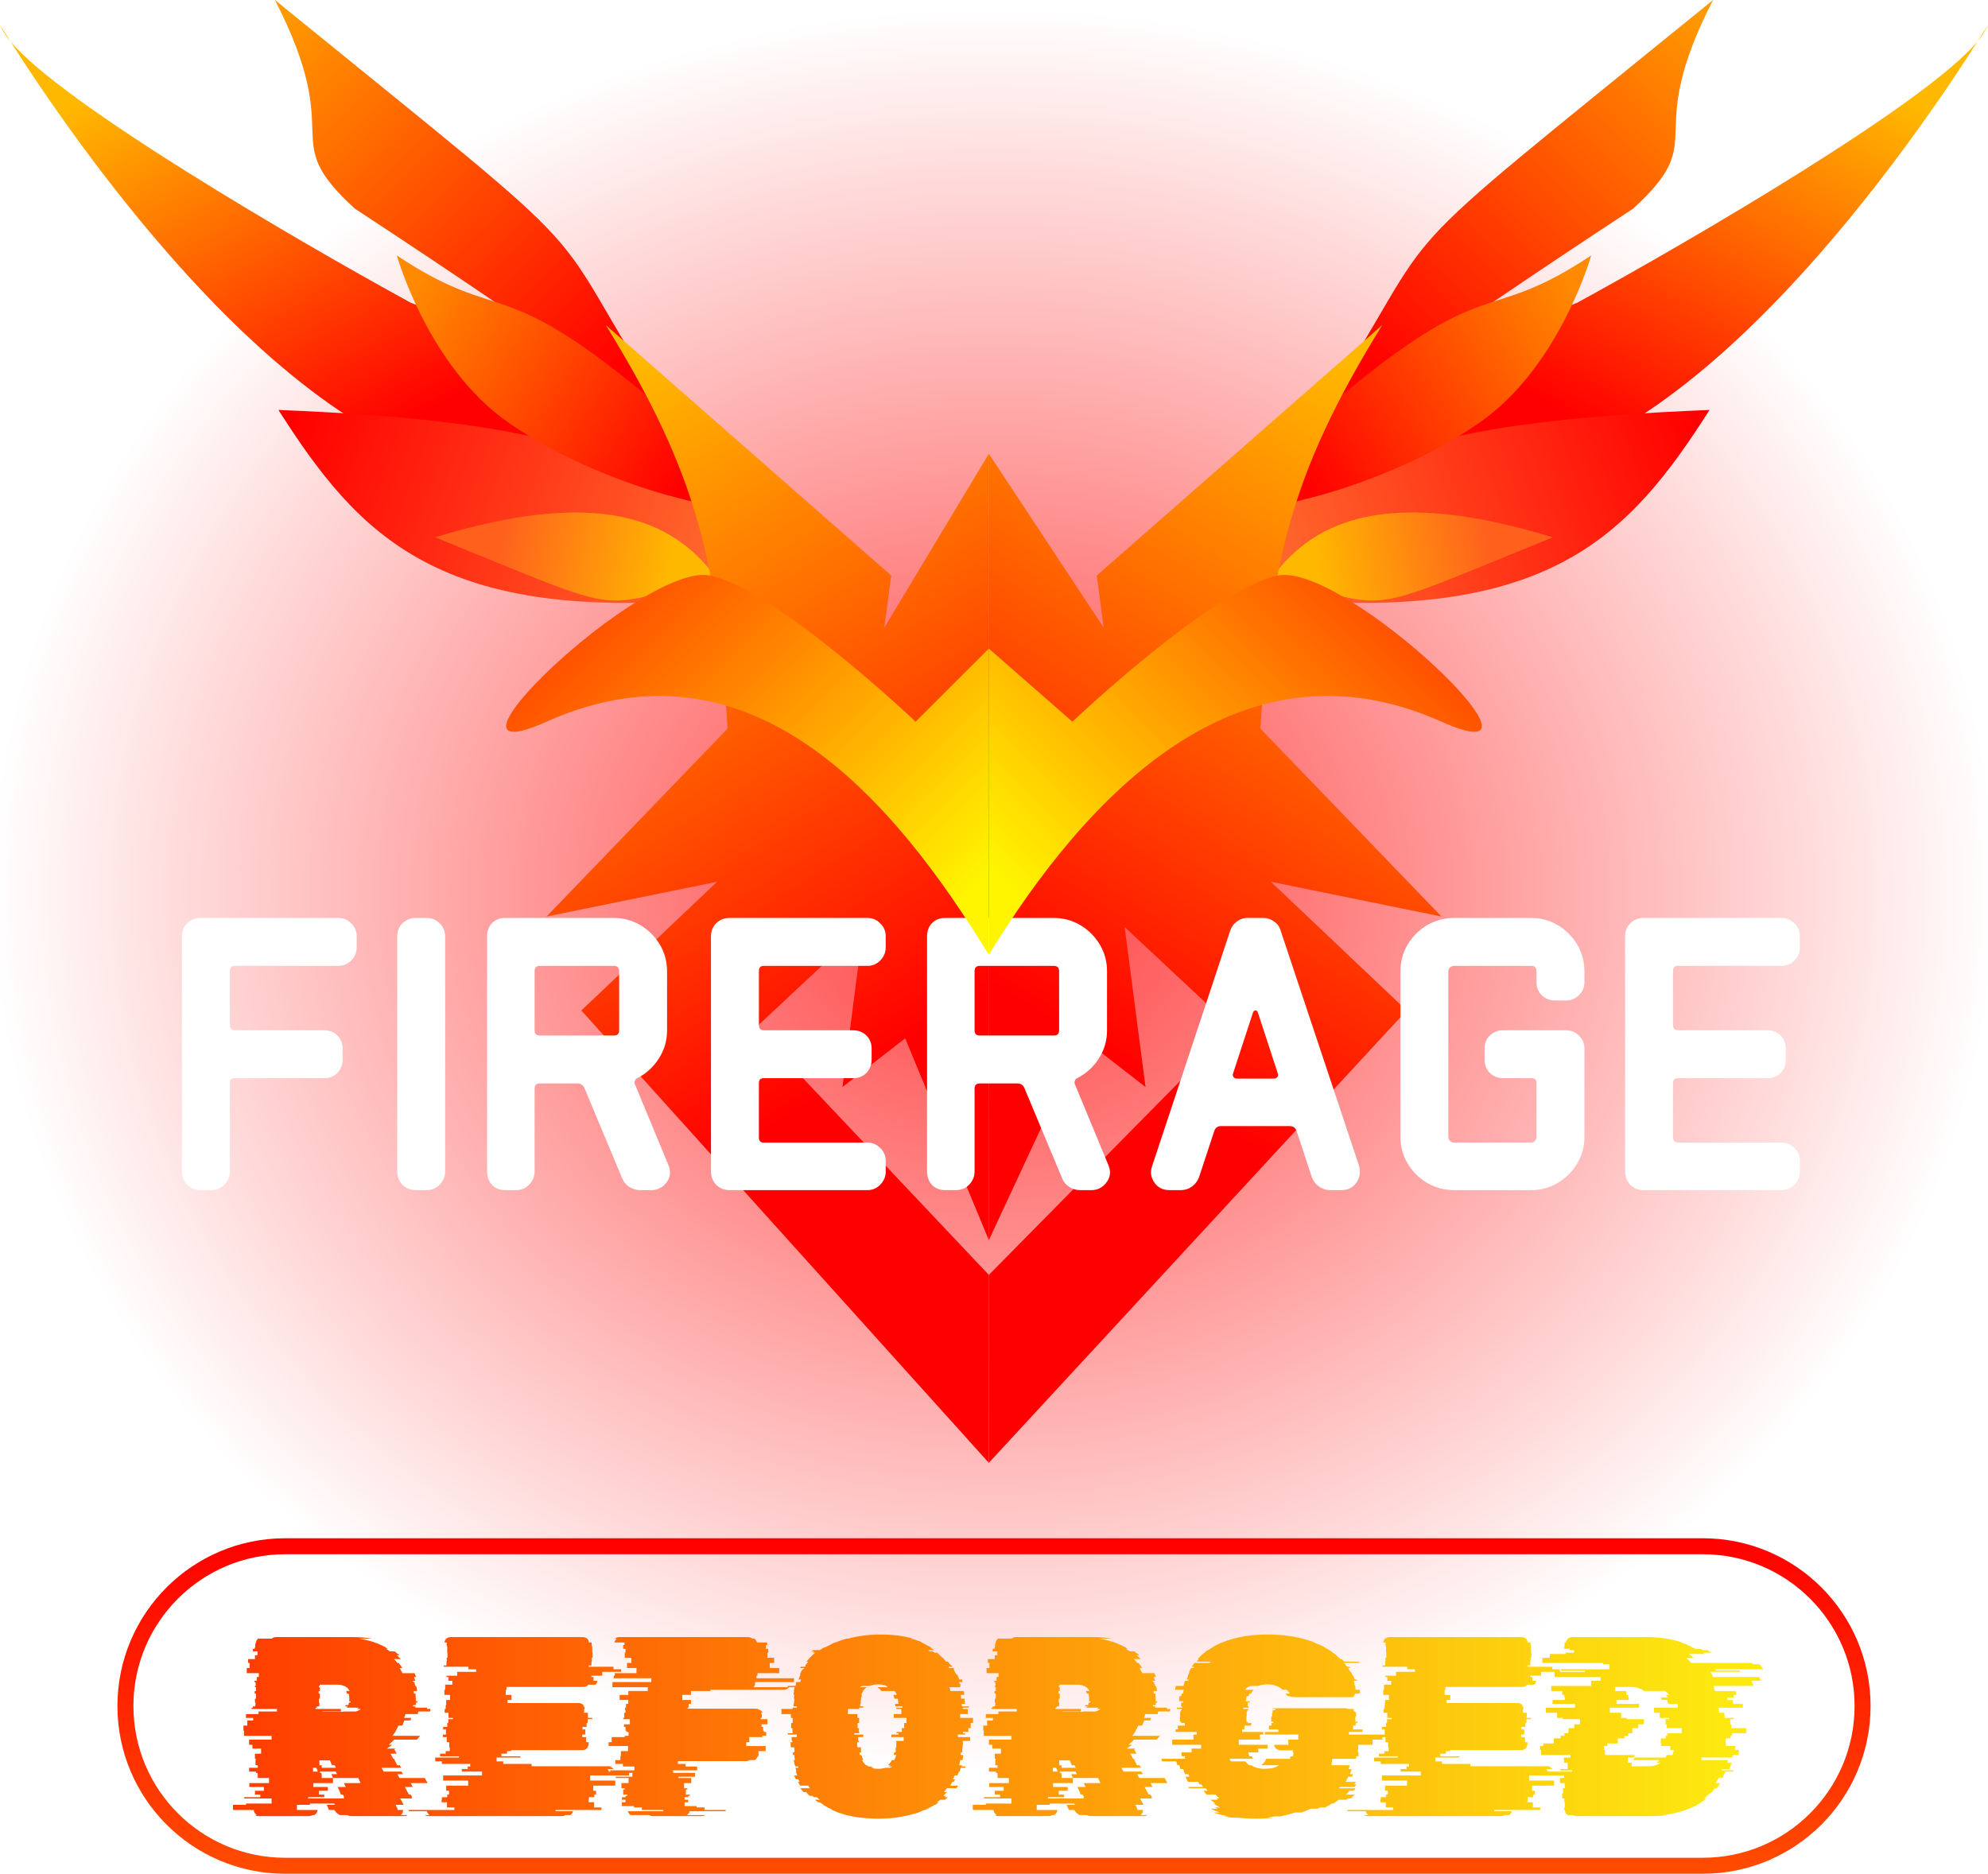 <svg width="314" height="296" viewBox="0 0 314 296" fill="none" xmlns="http://www.w3.org/2000/svg">
<rect width="314" height="281.405" fill="url(#paint0_radial_64_44)" fill-opacity="0.75"/>
<path d="M249.125 47.821C267.491 37.776 304.296 16.275 312.364 6.521C314.019 3.922 314.476 3.117 313.469 4.947C313.203 5.429 312.832 5.955 312.364 6.521C304.075 19.534 265.723 77.503 230.427 74.754C196.55 72.116 228.777 55.699 249.125 47.821Z" fill="url(#paint1_linear_64_44)"/>
<g filter="url(#filter0_d_64_44)">
<path d="M270.023 62.111C228.777 63.76 220.344 68.707 203.479 75.303L200.18 91.793C244.725 96.19 257.374 81.899 270.023 62.111Z" fill="url(#paint2_linear_64_44)"/>
</g>
<g filter="url(#filter1_d_64_44)">
<path d="M200.73 90.145C207.88 80.251 219.979 75.853 245.276 83.549C212.829 96.741 221.078 94.543 200.73 90.145Z" fill="url(#paint3_linear_64_44)"/>
</g>
<path d="M208.429 65.41C229.877 31.697 214.479 45.622 270.573 0C259.024 22.536 270.573 21.437 257.924 32.98C224.378 54.966 216.814 61.523 208.429 65.41Z" fill="url(#paint4_linear_64_44)"/>
<g filter="url(#filter2_d_64_44)">
<path d="M251.325 39.026C234.364 50.313 235.376 41.225 210.079 62.662C184.781 84.099 206.229 77.503 206.229 77.503C206.229 77.503 221.078 74.205 233.726 65.41C246.375 56.616 251.325 39.026 251.325 39.026Z" fill="url(#paint5_linear_64_44)"/>
</g>
<path d="M64.875 47.821C46.509 37.776 9.703 16.275 1.636 6.521C-0.02 3.922 -0.476 3.117 0.531 4.947C0.796 5.429 1.168 5.955 1.636 6.521C9.925 19.534 48.277 77.503 83.573 74.754C117.449 72.116 85.222 55.699 64.875 47.821Z" fill="url(#paint6_linear_64_44)"/>
<g filter="url(#filter3_d_64_44)">
<path d="M43.977 62.111C85.223 63.76 93.655 68.707 110.52 75.303L113.82 91.793C69.274 96.19 56.626 81.899 43.977 62.111Z" fill="url(#paint7_linear_64_44)"/>
</g>
<g filter="url(#filter4_d_64_44)">
<path d="M113.271 90.145C106.121 80.251 94.022 75.853 68.725 83.549C101.172 96.741 92.922 94.543 113.271 90.145Z" fill="url(#paint8_linear_64_44)"/>
</g>
<path d="M105.571 65.41C84.123 31.697 99.521 45.622 43.427 0C54.976 22.536 43.427 21.437 56.076 32.98C89.622 54.966 97.186 61.523 105.571 65.41Z" fill="url(#paint9_linear_64_44)"/>
<g filter="url(#filter5_d_64_44)">
<path d="M62.675 39.026C79.636 50.313 78.624 41.225 103.921 62.662C129.219 84.099 107.771 77.503 107.771 77.503C107.771 77.503 92.922 74.205 80.273 65.41C67.625 56.616 62.675 39.026 62.675 39.026Z" fill="url(#paint10_linear_64_44)"/>
</g>
<g filter="url(#filter6_d_64_44)">
<path d="M174.333 97.84L156.185 70.357V194.581L171.033 162.7L180.932 170.396L177.632 145.111L194.681 161.051L156.185 200.077V229.759L222.178 158.303L200.73 137.966L227.677 143.462L199.08 113.78C200.697 88.009 203.582 73.852 218.328 50.02L173.233 89.595L174.333 97.84Z" fill="url(#paint11_linear_64_44)"/>
<path d="M139.667 97.84L156.185 70.357V194.581L142.967 162.7L133.068 170.396L136.368 145.111L119.319 161.051L156.185 200.077V229.759L91.822 158.303L113.27 137.966L86.323 143.462L114.92 113.78C113.304 88.009 110.419 73.852 95.672 50.02L140.767 89.595L139.667 97.84Z" fill="url(#paint12_linear_64_44)"/>
</g>
<g filter="url(#filter7_d_64_44)">
<path d="M56.34 147.006C56.34 147.811 56.043 148.511 55.45 149.104C54.898 149.656 54.241 149.931 53.478 149.931H37.071C36.562 149.931 36.307 150.207 36.307 150.758V159.216C36.307 159.81 36.562 160.106 37.071 160.106H51.189C52.037 160.106 52.736 160.382 53.287 160.933C53.838 161.484 54.114 162.163 54.114 162.968V164.749C54.114 165.554 53.838 166.254 53.287 166.847C52.736 167.399 52.037 167.674 51.189 167.674H37.071C36.562 167.674 36.307 167.929 36.307 168.437V182.428C36.307 183.234 36.011 183.933 35.417 184.527C34.866 185.078 34.188 185.354 33.382 185.354H31.601C30.838 185.354 30.16 185.078 29.566 184.527C29.015 183.933 28.74 183.234 28.74 182.428V145.289C28.74 144.441 29.015 143.741 29.566 143.19C30.16 142.639 30.838 142.363 31.601 142.363H53.478C54.241 142.363 54.898 142.639 55.45 143.19C56.043 143.741 56.34 144.441 56.34 145.289V147.006ZM70.31 182.428C70.31 183.234 70.013 183.933 69.419 184.527C68.868 185.078 68.19 185.354 67.385 185.354H65.667C64.862 185.354 64.162 185.078 63.569 184.527C63.018 183.933 62.742 183.234 62.742 182.428V145.289C62.742 144.441 63.018 143.741 63.569 143.19C64.162 142.639 64.862 142.363 65.667 142.363H67.385C68.19 142.363 68.868 142.639 69.419 143.19C70.013 143.741 70.31 144.441 70.31 145.289V182.428ZM105.552 181.347C105.976 182.322 105.913 183.212 105.362 184.018C104.726 184.908 103.92 185.354 102.945 185.354H101.037C100.486 185.354 99.935 185.184 99.384 184.845C98.875 184.506 98.514 184.082 98.303 183.573L92.325 169.264C92.113 168.755 91.731 168.501 91.18 168.501H85.266C84.714 168.501 84.439 168.776 84.439 169.328V182.428C84.439 183.234 84.142 183.933 83.549 184.527C82.997 185.078 82.319 185.354 81.513 185.354H79.733C78.927 185.354 78.249 185.078 77.698 184.527C77.189 183.933 76.935 183.234 76.935 182.428V145.289C76.935 144.441 77.189 143.741 77.698 143.19C78.249 142.639 78.927 142.363 79.733 142.363H96.967C98.493 142.363 99.892 142.745 101.164 143.508C102.436 144.271 103.454 145.289 104.217 146.561C104.98 147.833 105.362 149.253 105.362 150.821V160.106C105.362 161.76 104.916 163.265 104.026 164.622C103.178 165.936 102.055 166.953 100.656 167.674C100.486 167.717 100.359 167.865 100.274 168.119C100.189 168.331 100.21 168.543 100.338 168.755L105.552 181.347ZM97.794 160.106V150.821C97.794 150.228 97.518 149.931 96.967 149.931H85.266C84.714 149.931 84.439 150.207 84.439 150.758V160.106C84.439 160.657 84.714 160.933 85.266 160.933H96.967C97.518 160.933 97.794 160.657 97.794 160.106ZM139.898 182.428C139.898 183.234 139.601 183.933 139.007 184.527C138.456 185.078 137.799 185.354 137.036 185.354H115.159C114.396 185.354 113.718 185.078 113.124 184.527C112.573 183.933 112.297 183.234 112.297 182.428V145.289C112.297 144.441 112.573 143.741 113.124 143.19C113.718 142.639 114.396 142.363 115.159 142.363H137.036C137.799 142.363 138.456 142.639 139.007 143.19C139.601 143.741 139.898 144.441 139.898 145.289V147.006C139.898 147.811 139.601 148.511 139.007 149.104C138.456 149.656 137.799 149.931 137.036 149.931H120.628C120.12 149.931 119.865 150.207 119.865 150.758V159.216C119.865 159.81 120.12 160.106 120.628 160.106H134.746C135.594 160.106 136.294 160.382 136.845 160.933C137.396 161.484 137.672 162.163 137.672 162.968V164.749C137.672 165.554 137.396 166.254 136.845 166.847C136.294 167.399 135.594 167.674 134.746 167.674H120.628C120.12 167.674 119.865 167.929 119.865 168.437V177.023C119.865 177.574 120.12 177.849 120.628 177.849H137.036C137.799 177.849 138.456 178.125 139.007 178.676C139.601 179.227 139.898 179.927 139.898 180.775V182.428ZM175.045 181.347C175.469 182.322 175.405 183.212 174.854 184.018C174.218 184.908 173.412 185.354 172.437 185.354H170.53C169.978 185.354 169.427 185.184 168.876 184.845C168.367 184.506 168.007 184.082 167.795 183.573L161.817 169.264C161.605 168.755 161.223 168.501 160.672 168.501H154.758C154.207 168.501 153.931 168.776 153.931 169.328V182.428C153.931 183.234 153.634 183.933 153.041 184.527C152.49 185.078 151.811 185.354 151.006 185.354H149.225C148.42 185.354 147.741 185.078 147.19 184.527C146.681 183.933 146.427 183.234 146.427 182.428V145.289C146.427 144.441 146.681 143.741 147.19 143.19C147.741 142.639 148.42 142.363 149.225 142.363H166.459C167.986 142.363 169.385 142.745 170.657 143.508C171.929 144.271 172.946 145.289 173.709 146.561C174.472 147.833 174.854 149.253 174.854 150.821V160.106C174.854 161.76 174.409 163.265 173.518 164.622C172.671 165.936 171.547 166.953 170.148 167.674C169.978 167.717 169.851 167.865 169.766 168.119C169.682 168.331 169.703 168.543 169.83 168.755L175.045 181.347ZM167.286 160.106V150.821C167.286 150.228 167.011 149.931 166.459 149.931H154.758C154.207 149.931 153.931 150.207 153.931 150.758V160.106C153.931 160.657 154.207 160.933 154.758 160.933H166.459C167.011 160.933 167.286 160.657 167.286 160.106ZM214.668 181.538C214.923 182.513 214.774 183.403 214.223 184.209C213.672 184.972 212.888 185.354 211.87 185.354H210.026C209.432 185.354 208.86 185.163 208.309 184.781C207.8 184.4 207.44 183.933 207.228 183.382L204.811 176.069C204.642 175.517 204.281 175.242 203.73 175.242H192.855C192.304 175.242 191.944 175.517 191.774 176.069L189.358 183.382C189.146 183.933 188.785 184.4 188.276 184.781C187.768 185.163 187.195 185.354 186.559 185.354H184.715C183.698 185.354 182.913 184.972 182.362 184.209C181.769 183.361 181.641 182.471 181.981 181.538L194.318 144.335C194.53 143.741 194.869 143.275 195.336 142.936C195.844 142.554 196.395 142.363 196.989 142.363H199.596C200.19 142.363 200.741 142.554 201.25 142.936C201.759 143.275 202.098 143.741 202.267 144.335L214.668 181.538ZM201.822 166.911L198.642 157.181C198.43 156.884 198.197 156.884 197.943 157.181L194.763 166.911C194.678 167.123 194.7 167.314 194.827 167.483C194.954 167.653 195.124 167.738 195.336 167.738H201.25C201.462 167.738 201.631 167.653 201.759 167.483C201.886 167.314 201.907 167.123 201.822 166.911ZM250.258 176.959C250.258 178.485 249.877 179.884 249.113 181.156C248.35 182.428 247.333 183.446 246.061 184.209C244.789 184.972 243.39 185.354 241.864 185.354H229.653C228.127 185.354 226.707 184.972 225.393 184.209C224.121 183.446 223.103 182.428 222.34 181.156C221.577 179.884 221.195 178.485 221.195 176.959V150.821C221.195 149.253 221.577 147.833 222.34 146.561C223.103 145.289 224.121 144.271 225.393 143.508C226.707 142.745 228.127 142.363 229.653 142.363H241.864C243.39 142.363 244.789 142.745 246.061 143.508C247.333 144.271 248.35 145.289 249.113 146.561C249.877 147.833 250.258 149.253 250.258 150.821V152.539C250.258 153.344 249.961 154.022 249.368 154.574C248.817 155.125 248.138 155.4 247.333 155.4H245.616C244.81 155.4 244.111 155.125 243.517 154.574C242.966 154.022 242.69 153.344 242.69 152.539V150.821C242.69 150.228 242.415 149.931 241.864 149.931H229.653C229.441 149.931 229.229 150.016 229.017 150.186C228.848 150.355 228.763 150.567 228.763 150.821V176.959C228.763 177.171 228.848 177.383 229.017 177.595C229.229 177.765 229.441 177.849 229.653 177.849H241.864C242.076 177.849 242.266 177.765 242.436 177.595C242.606 177.383 242.69 177.171 242.69 176.959V168.437C242.69 167.929 242.436 167.674 241.927 167.674H237.412C236.606 167.674 235.907 167.399 235.313 166.847C234.762 166.254 234.487 165.554 234.487 164.749V162.968C234.487 162.163 234.762 161.484 235.313 160.933C235.907 160.382 236.606 160.106 237.412 160.106H247.333C248.138 160.106 248.817 160.382 249.368 160.933C249.961 161.484 250.258 162.163 250.258 162.968V176.959ZM284.285 182.428C284.285 183.234 283.989 183.933 283.395 184.527C282.844 185.078 282.187 185.354 281.424 185.354H259.547C258.784 185.354 258.106 185.078 257.512 184.527C256.961 183.933 256.685 183.234 256.685 182.428V145.289C256.685 144.441 256.961 143.741 257.512 143.19C258.106 142.639 258.784 142.363 259.547 142.363H281.424C282.187 142.363 282.844 142.639 283.395 143.19C283.989 143.741 284.285 144.441 284.285 145.289V147.006C284.285 147.811 283.989 148.511 283.395 149.104C282.844 149.656 282.187 149.931 281.424 149.931H265.016C264.507 149.931 264.253 150.207 264.253 150.758V159.216C264.253 159.81 264.507 160.106 265.016 160.106H279.134C279.982 160.106 280.682 160.382 281.233 160.933C281.784 161.484 282.06 162.163 282.06 162.968V164.749C282.06 165.554 281.784 166.254 281.233 166.847C280.682 167.399 279.982 167.674 279.134 167.674H265.016C264.507 167.674 264.253 167.929 264.253 168.437V177.023C264.253 177.574 264.507 177.849 265.016 177.849H281.424C282.187 177.849 282.844 178.125 283.395 178.676C283.989 179.227 284.285 179.927 284.285 180.775V182.428Z" fill="white"/>
</g>
<g filter="url(#filter8_d_64_44)">
<path d="M169.384 112.681L156.186 101.138V149.508C171.259 124.856 195.489 98.288 227.678 112.681C248.576 122.025 212.28 87.396 201.831 89.595C191.382 91.793 169.384 112.681 169.384 112.681Z" fill="url(#paint13_linear_64_44)"/>
<path d="M144.618 112.681L156.186 101.138V149.508C141.112 124.856 118.513 98.288 86.324 112.681C65.426 122.025 101.722 87.396 112.171 89.595C122.62 91.793 144.618 112.681 144.618 112.681Z" fill="url(#paint14_linear_64_44)"/>
</g>
<path d="M19.811 269.501C19.811 255.563 31.11 244.264 45.048 244.264H268.952C282.89 244.264 294.189 255.563 294.189 269.501C294.189 283.439 282.89 294.738 268.952 294.738H45.048C31.11 294.738 19.811 283.439 19.811 269.501Z" stroke="url(#paint15_linear_64_44)" stroke-width="2.525"/>
<g filter="url(#filter9_d_64_44)">
<path d="M66.005 267.406H64.026C63.999 267.514 63.972 267.622 63.945 267.729C63.918 267.81 63.877 267.904 63.824 268.012H64.955L64.834 268.416H63.864C63.783 268.658 63.675 268.928 63.541 269.224H62.935C62.827 269.493 62.679 269.763 62.49 270.032H62.571C62.464 270.167 62.369 270.301 62.288 270.436C62.208 270.571 62.113 270.705 62.006 270.84H66.369L65.844 271.446H62.248C62.14 271.581 62.006 271.715 61.844 271.85C61.682 271.985 61.534 272.119 61.4 272.254H61.925C61.817 272.362 61.682 272.469 61.521 272.577C61.386 272.658 61.252 272.752 61.117 272.86H62.45L62.288 272.981L62.652 273.668H61.682L62.127 274.476H62.248L62.369 274.678H62.329L62.733 275.486H63.137L63.379 275.89H60.268L60.592 276.496H63.42L63.662 276.9H62.773L63.096 277.506H67.096L67.54 278.314H64.874L65.197 278.92H63.945L64.591 280.132H64.874L65.116 280.536H64.995L65.116 280.738H63.218L63.662 281.546L63.743 281.748H62.49L62.692 282.192C62.773 282.3 62.814 282.421 62.814 282.556H63.662V282.637C63.662 282.933 63.541 283.175 63.298 283.364H64.389C64.254 283.472 64.079 283.525 63.864 283.525H55.582C55.42 283.525 55.272 283.512 55.138 283.485C55.03 283.431 54.909 283.391 54.774 283.364H53.683C53.468 283.256 53.279 283.121 53.118 282.96C52.983 282.798 52.875 282.664 52.795 282.556H51.987L51.906 282.435L51.623 281.748H52.916L52.795 281.546H48.957V281.748H46.896V282.556H50.169C50.115 282.933 49.94 283.202 49.643 283.364H49.361C49.172 283.472 48.97 283.525 48.755 283.525H40.836C40.594 283.525 40.406 283.472 40.271 283.364H40.594C40.298 283.202 40.123 282.933 40.069 282.556H36.837C36.837 282.529 36.837 282.515 36.837 282.515C36.81 282.488 36.797 282.462 36.797 282.435V281.748H38.857V281.546H42.897V280.738H38.574V280.536H41.119V280.132H40.271V279.526H41.685V278.92H39.382V278.314H42.493V277.506H40.715V276.9H40.675V276.698H40.432V276.496H39.342V275.89H40.715V275.486H40.352V274.678H40.392V274.476H40.271V273.668H41.24V272.86H39.867V272.254H39.342V271.446H42.897V270.84H38.534V270.032H38.453V269.224H39.059V268.416H39.988V268.012H38.857V267.406H40.836V267.002H43.745V266.598H39.746V266.396H39.948V266.194H40.311V265.992H40.352V265.588H40.271V264.982H40.432V264.174H40.23V263.77H40.432V263.164H40.271V262.962H40.392V262.558H40.352V262.356H40.19V262.154H40.554V261.548H40.877V260.942H38.978V260.134H39.422V259.326H39.18V258.72H40.271V258.114H40.675V257.508H39.948V257.104H40.23V256.902H40.311V256.296H40.392C40.392 256 40.513 255.731 40.756 255.488H42.937C43.099 255.327 43.328 255.246 43.624 255.246H55.582C56.74 255.246 57.818 255.327 58.814 255.488H56.673C57.75 255.65 58.774 255.919 59.743 256.296H59.663C60.12 256.458 60.565 256.66 60.996 256.902H60.915L61.278 257.104H60.955C61.09 257.158 61.198 257.226 61.278 257.306C61.386 257.387 61.494 257.454 61.602 257.508H62.329C62.464 257.616 62.598 257.724 62.733 257.831C62.867 257.912 62.989 258.007 63.096 258.114H62.692C62.827 258.222 62.935 258.33 63.016 258.437C63.123 258.518 63.231 258.613 63.339 258.72H62.248C62.356 258.828 62.45 258.936 62.531 259.043C62.612 259.124 62.692 259.219 62.773 259.326H62.975C63.191 259.596 63.379 259.865 63.541 260.134H63.137C63.218 260.242 63.285 260.377 63.339 260.538C63.42 260.673 63.5 260.808 63.581 260.942H65.48L65.722 261.548H65.399C65.426 261.656 65.453 261.764 65.48 261.871C65.534 261.952 65.574 262.046 65.601 262.154H65.197L65.278 262.356H65.439C65.466 262.41 65.48 262.477 65.48 262.558L65.601 262.962H65.722C65.722 263.043 65.736 263.11 65.763 263.164H65.803C65.83 263.272 65.844 263.38 65.844 263.487C65.871 263.568 65.884 263.662 65.884 263.77H65.359C65.359 263.824 65.359 263.891 65.359 263.972C65.359 264.053 65.372 264.12 65.399 264.174H65.641C65.641 264.309 65.641 264.443 65.641 264.578C65.668 264.713 65.682 264.847 65.682 264.982V265.386H65.924V265.588H65.682V265.992H65.278C65.278 266.019 65.264 266.046 65.237 266.073C65.237 266.1 65.237 266.14 65.237 266.194H65.641C65.641 266.221 65.628 266.248 65.601 266.275C65.601 266.302 65.601 266.342 65.601 266.396H67.5C67.473 266.45 67.46 266.517 67.46 266.598H67.985L67.944 267.002H66.086C66.032 267.164 66.005 267.298 66.005 267.406ZM49.845 266.598H53.845V267.002H50.936V267.043H53.885C54.074 267.043 54.222 267.029 54.33 267.002H56.188C56.484 266.921 56.754 266.787 56.996 266.598H56.431L56.633 266.396H54.734C54.815 266.315 54.868 266.248 54.895 266.194H54.491L54.613 265.992H55.017L55.138 265.588H55.34C55.367 265.534 55.38 265.467 55.38 265.386H55.138L55.178 264.982C55.178 264.713 55.138 264.443 55.057 264.174H54.815C54.788 264.12 54.761 264.053 54.734 263.972C54.734 263.891 54.707 263.824 54.653 263.77H55.218C55.111 263.555 54.963 263.353 54.774 263.164H54.693C54.613 263.083 54.518 263.016 54.411 262.962H54.289C54.02 262.828 53.737 262.76 53.441 262.76H50.492V262.962H50.371V263.164H50.532V263.77H50.33V264.174H50.532V264.982H50.371V265.588H50.451V265.992H50.411V266.194H50.047V266.396H49.845V266.598ZM53.037 275.89L52.875 275.486H52.431L52.108 274.718H50.451V275.486H50.815V275.89H53.037ZM49.441 275.89V276.496H50.209L49.967 275.89H49.441ZM53.118 276.698L53.037 276.496H50.532V276.698H50.775V276.9H50.815V277.506H52.593V278.314H49.482V278.92H51.785V279.526H50.371V280.132H51.219V280.536H48.674V280.738H54.37L54.249 280.536H54.37L54.168 280.132H53.845L53.603 279.526L53.32 278.92H54.613L54.33 278.314H56.956L56.592 277.506H52.593L52.35 276.9H53.239L53.118 276.698ZM96.17 276.496H99.362V277.102H93.221V277.91H97.18V278.718H93.706V279.526H94.15V280.132H93.868V280.536H93.019V280.94H92.979V281.344H93.827V282.152H94.999V282.435C94.999 282.488 94.985 282.529 94.958 282.556H87.767C87.74 282.61 87.727 282.677 87.727 282.758H90.514C90.434 283.027 90.286 283.229 90.07 283.364H89.302C89.168 283.472 88.979 283.525 88.737 283.525H67.689C67.474 283.525 67.272 283.472 67.083 283.364H67.851C67.662 283.229 67.514 283.027 67.406 282.758H64.578C64.551 282.704 64.538 282.637 64.538 282.556H71.769V282.152H70.598V281.344H69.749V280.94H69.79V280.536H70.638V280.132H70.921V279.526H70.477V278.718H73.951V277.91H69.992V277.102H76.132V276.496H72.941V276.092H73.87V275.688H74.274V275.284H69.79V274.88H68.739V274.274H72.496V274.072H69.507V273.668H70.396V273.264H71.042V272.658H70.961V271.85H70.557V271.042H69.951V270.638H70.436V269.83H69.992V269.426H70.638V268.82H70.8V268.214H71.527V268.012H70.84V267.204H70.234V266.598H70.396V265.992H70.477V265.184H71.082V264.376H70.194V263.568H70.315V262.76H71.446V262.154H70.84V261.548H70.517V261.346H72.214V260.74H75.203V260.336H73.991V259.932H70.073V259.73H70.517V259.124H70.557V258.518H70.678V257.71H70.638V256.7H70.557V256.337C70.557 256.229 70.571 256.148 70.598 256.094H70.194C70.301 255.529 70.652 255.246 71.244 255.246H91.969C92.588 255.246 92.939 255.529 93.019 256.094H93.423C93.45 256.148 93.464 256.229 93.464 256.337V256.7H93.544V257.71H93.585V258.518H93.464V259.124H93.423V259.73H92.979V259.932H96.898V260.336H98.11V260.74H95.12V261.346H93.423V261.548H93.746V262.154H94.352C94.299 262.424 94.204 262.626 94.07 262.76H92.939C92.75 263.003 92.481 263.124 92.13 263.124H80.011V263.568H79.889V264.376H80.778V265.184H80.172V265.669H91.403C91.7 265.669 91.955 265.777 92.171 265.992H92.09C92.225 266.127 92.319 266.329 92.373 266.598H92.252V267.204H92.858V268.012H93.544V268.214H92.817V268.82H92.656V269.426H92.009V269.83H92.454V270.638H91.969V271.042H92.575V271.85H92.979V272.012C92.979 272.308 92.912 272.523 92.777 272.658H92.858C92.642 272.954 92.346 273.102 91.969 273.102H80.738V273.264H80.091V273.668H79.203V274.072H82.192V274.274H78.435V274.88H79.486V275.284H83.97V275.648H96.413C96.547 275.648 96.655 275.661 96.736 275.688H96.292C96.561 275.769 96.763 275.903 96.898 276.092H95.968C96.076 276.254 96.144 276.388 96.17 276.496ZM119.278 262.356V262.477C119.278 262.72 119.198 262.949 119.036 263.164H124.611C124.423 263.434 124.14 263.568 123.763 263.568H112.209V263.77H109.138V264.376H107.765V265.184H109.138V265.79H108.775V266.396H108.613V266.558H119.359C119.629 266.558 119.857 266.639 120.046 266.8H120.127C120.261 266.908 120.369 267.043 120.45 267.204H120.208C120.288 267.312 120.329 267.46 120.329 267.648V268.012H120.167V268.214H121.218V269.022H120.288V269.426H120.531V270.032H120.652V270.234H121.016V270.84H120.41V271.042H118.349V271.85H117.864V272.456H120.935V273.264H119.804V273.749C119.804 273.883 119.79 273.991 119.763 274.072H119.682C119.575 274.368 119.413 274.57 119.198 274.678H118.39C118.255 274.786 118.066 274.84 117.824 274.84H107.078V275.284H108.29V275.688H110.108V276.294H106.31V276.698H109.785V277.304H107.159V277.506H109.179V278.314H108.047V279.122H108.573V279.324H108.33V280.132H108.977V280.334H108.694V280.536H108.128V280.94H108.694V281.344H108.128V281.95H110.027V282.152H111.279V282.435C111.279 282.462 111.266 282.488 111.239 282.515C111.239 282.515 111.239 282.529 111.239 282.556H114.633C114.633 282.637 114.619 282.704 114.592 282.758H108.936C108.882 283 108.734 283.202 108.492 283.364H111.401C111.266 283.472 111.077 283.525 110.835 283.525H103.119C102.876 283.525 102.688 283.472 102.553 283.364H99.604C99.415 283.229 99.267 283.027 99.16 282.758H104.775C104.775 282.677 104.762 282.61 104.735 282.556H101.382V282.152H100.129V281.95H98.23V281.344H98.796V280.94H98.23V280.536H98.796V280.334H99.079V280.132H98.432V279.324H98.675V279.122H98.15V278.314H99.281V277.506H97.261V277.304H99.887V276.698H96.412V276.294H100.21V275.688H98.392V275.284H97.18V274.678H97.988V274.072H98.069V273.264H99.2V272.456H96.13V271.85H96.615V271.042H98.675V270.84H99.281V270.234H98.917V270.032H98.796V269.426H98.554V269.022H99.483V268.214H98.432V268.012H98.594V267.204H98.796V266.8H98.715V266.396H98.877V265.79H99.24V265.184H97.867V264.376H99.24V263.77H102.311V263.164H96.736V262.356H102.876V261.75H96.938V261.346H97.099V260.942H100.533V260.134H99.038V259.326H99.725V258.518H98.675V257.71H98.796V257.104H98.432V256.498H98.634V256.337C98.634 256.229 98.648 256.148 98.675 256.094H97.059C97.086 255.96 97.126 255.852 97.18 255.771C97.261 255.663 97.342 255.569 97.422 255.488H97.099C97.315 255.327 97.544 255.246 97.786 255.246H118.147C118.417 255.246 118.646 255.327 118.834 255.488H119.157C119.346 255.623 119.48 255.825 119.561 256.094H121.137C121.164 256.148 121.177 256.229 121.177 256.337V256.498H120.975V257.104H121.339V257.71H121.218V258.518H122.268V259.326H121.581V260.134H123.076V260.942H119.642V261.346H119.48V261.75H125.419V262.356H119.278ZM151.663 268.012H153.682V268.82H153.319V269.628H152.955V270.234H152.107V270.436H152.43V270.638H151.299V271.042H153.238V271.648H152.067V271.85H152.107C152.107 271.985 152.093 272.119 152.067 272.254C152.067 272.389 152.067 272.523 152.067 272.658H152.026C151.999 272.739 151.986 272.86 151.986 273.022V273.466H151.784C151.757 273.52 151.743 273.587 151.743 273.668C151.743 273.749 151.743 273.816 151.743 273.87H152.147L152.026 274.678H151.663C151.636 274.813 151.609 274.947 151.582 275.082C151.582 275.217 151.555 275.351 151.501 275.486H151.945C151.945 275.513 151.932 275.54 151.905 275.567C151.905 275.594 151.905 275.634 151.905 275.688H152.511C152.511 275.715 152.497 275.742 152.471 275.769C152.471 275.796 152.471 275.836 152.471 275.89H151.743C151.716 275.998 151.689 276.105 151.663 276.213C151.636 276.294 151.609 276.388 151.582 276.496H151.461L151.218 277.102H150.774C150.747 277.21 150.706 277.317 150.653 277.425C150.599 277.506 150.545 277.6 150.491 277.708H150.855C150.801 277.843 150.733 277.977 150.653 278.112H150.41C150.383 278.22 150.329 278.327 150.249 278.435C150.195 278.516 150.141 278.61 150.087 278.718H151.339L151.057 279.122H149.562L149.117 279.728H149.562L148.996 280.334H149.441C149.414 280.361 149.373 280.388 149.319 280.415C149.292 280.442 149.265 280.482 149.239 280.536H149.723C149.643 280.59 149.562 280.657 149.481 280.738C149.427 280.819 149.36 280.886 149.279 280.94H148.511C148.431 280.994 148.35 281.061 148.269 281.142C148.188 281.223 148.094 281.29 147.986 281.344H148.269C148.188 281.398 148.094 281.465 147.986 281.546C147.905 281.627 147.811 281.694 147.703 281.748H147.623C147.38 281.882 147.138 282.017 146.895 282.152C146.653 282.286 146.397 282.421 146.128 282.556H146.007C145.926 282.583 145.845 282.61 145.764 282.637C145.683 282.664 145.603 282.704 145.522 282.758C145.333 282.839 145.145 282.919 144.956 283C144.795 283.054 144.606 283.108 144.391 283.162H144.35C143.461 283.431 142.492 283.633 141.442 283.768H141.482C141.051 283.822 140.593 283.862 140.108 283.889C139.65 283.916 139.193 283.929 138.735 283.929C138.25 283.929 137.779 283.916 137.321 283.889C136.863 283.862 136.405 283.822 135.947 283.768C134.924 283.66 133.941 283.458 132.998 283.162H133.038C132.85 283.108 132.661 283.054 132.473 283C132.284 282.919 132.096 282.839 131.907 282.758H131.867C131.786 282.704 131.705 282.664 131.625 282.637C131.544 282.61 131.463 282.583 131.382 282.556H131.503C131.234 282.421 130.978 282.286 130.736 282.152C130.493 282.017 130.251 281.882 130.009 281.748H130.089L129.483 281.344H129.241C129.133 281.29 129.039 281.223 128.958 281.142C128.877 281.061 128.797 280.994 128.716 280.94H129.483L128.999 280.536H128.514C128.487 280.482 128.46 280.442 128.433 280.415C128.406 280.388 128.366 280.361 128.312 280.334H127.908C127.8 280.226 127.692 280.132 127.585 280.051C127.504 279.943 127.423 279.836 127.342 279.728H126.898L126.413 279.122H127.908L127.665 278.718H126.373C126.319 278.61 126.265 278.516 126.211 278.435C126.157 278.327 126.103 278.22 126.049 278.112H126.292C126.211 277.977 126.144 277.843 126.09 277.708H125.726C125.672 277.6 125.618 277.506 125.565 277.425C125.538 277.317 125.497 277.21 125.443 277.102H125.928L125.686 276.496H125.807C125.78 276.388 125.753 276.294 125.726 276.213C125.699 276.105 125.672 275.998 125.645 275.89H126.09C126.063 275.836 126.049 275.769 126.049 275.688H125.645C125.645 275.634 125.632 275.594 125.605 275.567C125.605 275.54 125.605 275.513 125.605 275.486H125.524C125.497 275.351 125.47 275.217 125.443 275.082C125.416 274.947 125.39 274.813 125.363 274.678H125.565C125.538 274.543 125.511 274.409 125.484 274.274C125.484 274.139 125.484 274.005 125.484 273.87H125.241L125.201 273.466H125.484V273.022C125.484 272.968 125.47 272.914 125.443 272.86C125.443 272.779 125.443 272.712 125.443 272.658H124.918C124.891 272.523 124.878 272.389 124.878 272.254C124.878 272.119 124.878 271.985 124.878 271.85H125.161V271.648H125.039V271.042H125.847V270.638H124.433V270.436H125.201V270.234H125.161V269.628H124.959V268.82H125.201V268.012H124.918V267.406H123.423V266.598H125.161C125.188 266.544 125.201 266.477 125.201 266.396H125.847V266.194H125.363V265.79H125.403L125.484 264.982H125.403C125.403 264.874 125.403 264.78 125.403 264.699C125.43 264.592 125.457 264.484 125.484 264.376H125.363C125.363 264.268 125.363 264.174 125.363 264.093C125.39 263.986 125.416 263.878 125.443 263.77H125.363C125.39 263.662 125.416 263.568 125.443 263.487C125.47 263.38 125.497 263.272 125.524 263.164H124.393C124.393 263.11 124.393 263.07 124.393 263.043C124.42 263.016 124.433 262.989 124.433 262.962H125.645L125.767 262.558H125.686L125.767 262.356H126.373C126.4 262.302 126.426 262.235 126.453 262.154C126.48 262.073 126.507 262.006 126.534 261.952H126.13C126.211 261.71 126.319 261.44 126.453 261.144H126.332C126.413 261.01 126.48 260.875 126.534 260.74C126.615 260.579 126.696 260.444 126.777 260.336H126.898L127.019 260.134H126.373L126.494 259.932H127.14L127.261 259.73H127.181L127.665 259.124H127.383L127.908 258.518C128.042 258.384 128.177 258.249 128.312 258.114C128.473 257.953 128.635 257.818 128.797 257.71H128.393L128.635 257.508H128.191C128.244 257.454 128.285 257.414 128.312 257.387C128.366 257.36 128.42 257.333 128.473 257.306H129.483C129.591 257.252 129.699 257.185 129.807 257.104C129.914 257.024 130.022 256.956 130.13 256.902H130.251C130.52 256.768 130.79 256.633 131.059 256.498C131.328 256.337 131.598 256.202 131.867 256.094H131.988C132.527 255.852 133.119 255.65 133.766 255.488H133.968C134.749 255.273 135.57 255.111 136.432 255.004C137.294 254.896 138.183 254.842 139.098 254.842C141.011 254.842 142.707 255.057 144.189 255.488H143.946C144.243 255.569 144.539 255.663 144.835 255.771C145.131 255.852 145.414 255.96 145.683 256.094H145.522C145.818 256.202 146.087 256.337 146.33 256.498C146.599 256.633 146.868 256.768 147.138 256.902H146.976L147.582 257.306H146.572C146.626 257.333 146.666 257.36 146.693 257.387C146.747 257.414 146.801 257.454 146.855 257.508H147.299C147.353 257.535 147.407 257.562 147.461 257.589C147.515 257.616 147.555 257.656 147.582 257.71H147.986C148.148 257.818 148.296 257.953 148.431 258.114C148.592 258.249 148.74 258.384 148.875 258.518H148.915C149.023 258.626 149.117 258.734 149.198 258.841C149.279 258.922 149.36 259.017 149.441 259.124H149.723L150.208 259.73H150.289C150.37 259.811 150.424 259.878 150.451 259.932H149.804L149.925 260.134H150.612L150.733 260.336H150.612C150.693 260.444 150.76 260.579 150.814 260.74C150.895 260.875 150.976 261.01 151.057 261.144H151.178L151.541 261.952H151.945L152.067 262.356H151.461L151.541 262.558H151.622L151.743 262.962H151.622C151.622 262.989 151.622 263.016 151.622 263.043C151.649 263.07 151.663 263.11 151.663 263.164H149.966C150.02 263.272 150.047 263.38 150.047 263.487C150.073 263.568 150.1 263.662 150.127 263.77H152.228C152.255 263.878 152.269 263.986 152.269 264.093C152.295 264.174 152.309 264.268 152.309 264.376H151.743C151.77 264.484 151.784 264.592 151.784 264.699C151.811 264.78 151.824 264.874 151.824 264.982H152.349L152.43 265.79H151.905V265.911C151.905 265.938 151.905 265.979 151.905 266.033C151.932 266.086 151.945 266.14 151.945 266.194H153.036V266.396H152.067C152.093 266.45 152.107 266.517 152.107 266.598H152.834C152.861 266.733 152.874 266.867 152.874 267.002C152.874 267.137 152.874 267.271 152.874 267.406H151.663V268.012ZM142.815 268.82H143.179V268.012H141.159V267.406H142.371C142.371 267.271 142.371 267.137 142.371 267.002C142.371 266.867 142.357 266.733 142.33 266.598H141.603C141.603 266.544 141.59 266.504 141.563 266.477C141.563 266.45 141.563 266.423 141.563 266.396H142.532V266.194H141.442C141.442 266.14 141.428 266.1 141.401 266.073C141.401 266.046 141.401 266.019 141.401 265.992V265.79H141.886C141.886 265.655 141.872 265.521 141.846 265.386C141.846 265.225 141.832 265.09 141.805 264.982H141.28C141.253 264.874 141.226 264.78 141.199 264.699C141.172 264.592 141.132 264.484 141.078 264.376H141.644C141.563 264.161 141.455 263.959 141.32 263.77H139.22C139.085 263.555 138.869 263.353 138.573 263.164H140.27C140.108 263.056 139.987 262.989 139.906 262.962H140.028C139.624 262.801 139.179 262.72 138.694 262.72C138.21 262.72 137.765 262.801 137.361 262.962H136.19C136.082 262.989 135.947 263.056 135.786 263.164H136.917C136.701 263.299 136.486 263.501 136.27 263.77H136.351C136.217 263.959 136.109 264.161 136.028 264.376H136.149C136.122 264.484 136.095 264.592 136.068 264.699C136.041 264.78 136.001 264.874 135.947 264.982H136.028C136.001 265.09 135.974 265.225 135.947 265.386C135.947 265.521 135.947 265.655 135.947 265.79H135.866V266.194H136.351V266.396H135.705V266.598H133.927V267.406H135.422V268.012H135.705V268.82H135.462V269.628H135.664V270.234H135.705C135.705 270.315 135.718 270.382 135.745 270.436H134.937V270.638H136.351V271.042H135.543V271.648H135.664V271.85H135.382C135.382 271.985 135.382 272.119 135.382 272.254C135.409 272.389 135.422 272.523 135.422 272.658H135.988V272.779C135.988 272.887 135.988 273.008 135.988 273.143C135.988 273.251 136.001 273.358 136.028 273.466H135.745C135.772 273.52 135.786 273.587 135.786 273.668C135.786 273.749 135.799 273.816 135.826 273.87H136.068C136.095 274.005 136.136 274.139 136.19 274.274C136.243 274.409 136.297 274.543 136.351 274.678H136.149C136.311 274.974 136.526 275.244 136.796 275.486H136.876C136.93 275.513 136.984 275.553 137.038 275.607C137.092 275.634 137.146 275.661 137.2 275.688H137.563C137.644 275.715 137.725 275.755 137.806 275.809C137.886 275.836 137.967 275.863 138.048 275.89H137.563C137.886 275.998 138.263 276.052 138.694 276.052C139.125 276.052 139.502 275.998 139.826 275.89H140.512C140.593 275.863 140.674 275.836 140.755 275.809C140.836 275.755 140.916 275.715 140.997 275.688H140.351C140.405 275.661 140.458 275.634 140.512 275.607C140.566 275.553 140.62 275.513 140.674 275.486H140.23C140.472 275.297 140.687 275.028 140.876 274.678H141.24C141.374 274.382 141.482 274.112 141.563 273.87H141.159C141.186 273.816 141.199 273.749 141.199 273.668C141.199 273.587 141.213 273.52 141.24 273.466H141.442C141.468 273.358 141.482 273.251 141.482 273.143C141.482 273.008 141.482 272.887 141.482 272.779V272.658H141.563C141.563 272.523 141.563 272.389 141.563 272.254C141.563 272.119 141.576 271.985 141.603 271.85H141.563V271.648H142.734V271.042H140.795V270.638H141.926V270.436H141.603V270.234H142.451V269.628H142.815V268.82ZM182.858 267.406H180.879C180.852 267.514 180.825 267.622 180.798 267.729C180.771 267.81 180.731 267.904 180.677 268.012H181.808L181.687 268.416H180.717C180.636 268.658 180.529 268.928 180.394 269.224H179.788C179.68 269.493 179.532 269.763 179.344 270.032H179.424C179.317 270.167 179.222 270.301 179.142 270.436C179.061 270.571 178.966 270.705 178.859 270.84H183.222L182.697 271.446H179.101C178.993 271.581 178.859 271.715 178.697 271.85C178.536 271.985 178.387 272.119 178.253 272.254H178.778C178.67 272.362 178.536 272.469 178.374 272.577C178.239 272.658 178.105 272.752 177.97 272.86H179.303L179.142 272.981L179.505 273.668H178.536L178.98 274.476H179.101L179.222 274.678H179.182L179.586 275.486H179.99L180.232 275.89H177.122L177.445 276.496H180.273L180.515 276.9H179.626L179.95 277.506H183.949L184.393 278.314H181.727L182.05 278.92H180.798L181.444 280.132H181.727L181.969 280.536H181.848L181.969 280.738H180.071L180.515 281.546L180.596 281.748H179.344L179.546 282.192C179.626 282.3 179.667 282.421 179.667 282.556H180.515V282.637C180.515 282.933 180.394 283.175 180.152 283.364H181.242C181.108 283.472 180.933 283.525 180.717 283.525H172.435C172.274 283.525 172.126 283.512 171.991 283.485C171.883 283.431 171.762 283.391 171.627 283.364H170.537C170.321 283.256 170.133 283.121 169.971 282.96C169.836 282.798 169.729 282.664 169.648 282.556H168.84L168.759 282.435L168.476 281.748H169.769L169.648 281.546H165.81V281.748H163.749V282.556H167.022C166.968 282.933 166.793 283.202 166.497 283.364H166.214C166.025 283.472 165.823 283.525 165.608 283.525H157.69C157.447 283.525 157.259 283.472 157.124 283.364H157.447C157.151 283.202 156.976 282.933 156.922 282.556H153.69C153.69 282.529 153.69 282.515 153.69 282.515C153.663 282.488 153.65 282.462 153.65 282.435V281.748H155.71V281.546H159.75V280.738H155.427V280.536H157.972V280.132H157.124V279.526H158.538V278.92H156.235V278.314H159.346V277.506H157.568V276.9H157.528V276.698H157.286V276.496H156.195V275.89H157.568V275.486H157.205V274.678H157.245V274.476H157.124V273.668H158.094V272.86H156.72V272.254H156.195V271.446H159.75V270.84H155.387V270.032H155.306V269.224H155.912V268.416H156.841V268.012H155.71V267.406H157.69V267.002H160.598V266.598H156.599V266.396H156.801V266.194H157.164V265.992H157.205V265.588H157.124V264.982H157.286V264.174H157.084V263.77H157.286V263.164H157.124V262.962H157.245V262.558H157.205V262.356H157.043V262.154H157.407V261.548H157.73V260.942H155.831V260.134H156.276V259.326H156.033V258.72H157.124V258.114H157.528V257.508H156.801V257.104H157.084V256.902H157.164V256.296H157.245C157.245 256 157.366 255.731 157.609 255.488H159.79C159.952 255.327 160.181 255.246 160.477 255.246H172.435C173.593 255.246 174.671 255.327 175.667 255.488H173.526C174.603 255.65 175.627 255.919 176.596 256.296H176.516C176.973 256.458 177.418 256.66 177.849 256.902H177.768L178.132 257.104H177.808C177.943 257.158 178.051 257.226 178.132 257.306C178.239 257.387 178.347 257.454 178.455 257.508H179.182C179.317 257.616 179.451 257.724 179.586 257.831C179.721 257.912 179.842 258.007 179.95 258.114H179.546C179.68 258.222 179.788 258.33 179.869 258.437C179.976 258.518 180.084 258.613 180.192 258.72H179.101C179.209 258.828 179.303 258.936 179.384 259.043C179.465 259.124 179.546 259.219 179.626 259.326H179.828C180.044 259.596 180.232 259.865 180.394 260.134H179.99C180.071 260.242 180.138 260.377 180.192 260.538C180.273 260.673 180.354 260.808 180.434 260.942H182.333L182.575 261.548H182.252C182.279 261.656 182.306 261.764 182.333 261.871C182.387 261.952 182.427 262.046 182.454 262.154H182.05L182.131 262.356H182.293C182.32 262.41 182.333 262.477 182.333 262.558L182.454 262.962H182.575C182.575 263.043 182.589 263.11 182.616 263.164H182.656C182.683 263.272 182.697 263.38 182.697 263.487C182.724 263.568 182.737 263.662 182.737 263.77H182.212C182.212 263.824 182.212 263.891 182.212 263.972C182.212 264.053 182.225 264.12 182.252 264.174H182.495C182.495 264.309 182.495 264.443 182.495 264.578C182.522 264.713 182.535 264.847 182.535 264.982V265.386H182.777V265.588H182.535V265.992H182.131C182.131 266.019 182.118 266.046 182.091 266.073C182.091 266.1 182.091 266.14 182.091 266.194H182.495C182.495 266.221 182.481 266.248 182.454 266.275C182.454 266.302 182.454 266.342 182.454 266.396H184.353C184.326 266.45 184.313 266.517 184.313 266.598H184.838L184.797 267.002H182.939C182.885 267.164 182.858 267.298 182.858 267.406ZM166.699 266.598H170.698V267.002H167.789V267.043H170.739C170.927 267.043 171.075 267.029 171.183 267.002H173.041C173.338 266.921 173.607 266.787 173.849 266.598H173.284L173.486 266.396H171.587C171.668 266.315 171.722 266.248 171.748 266.194H171.345L171.466 265.992H171.87L171.991 265.588H172.193C172.22 265.534 172.233 265.467 172.233 265.386H171.991L172.031 264.982C172.031 264.713 171.991 264.443 171.91 264.174H171.668C171.641 264.12 171.614 264.053 171.587 263.972C171.587 263.891 171.56 263.824 171.506 263.77H172.072C171.964 263.555 171.816 263.353 171.627 263.164H171.547C171.466 263.083 171.371 263.016 171.264 262.962H171.143C170.873 262.828 170.59 262.76 170.294 262.76H167.345V262.962H167.224V263.164H167.385V263.77H167.183V264.174H167.385V264.982H167.224V265.588H167.305V265.992H167.264V266.194H166.901V266.396H166.699V266.598ZM169.89 275.89L169.729 275.486H169.284L168.961 274.718H167.305V275.486H167.668V275.89H169.89ZM166.295 275.89V276.496H167.062L166.82 275.89H166.295ZM169.971 276.698L169.89 276.496H167.385V276.698H167.628V276.9H167.668V277.506H169.446V278.314H166.335V278.92H168.638V279.526H167.224V280.132H168.072V280.536H165.527V280.738H171.223L171.102 280.536H171.223L171.021 280.132H170.698L170.456 279.526L170.173 278.92H171.466L171.183 278.314H173.809L173.445 277.506H169.446L169.203 276.9H170.092L169.971 276.698ZM213.069 270.638H218.361V271.446H216.785V272.254H214.523V272.82C214.523 272.927 214.51 273.035 214.483 273.143C214.483 273.251 214.483 273.358 214.483 273.466H214.604C214.604 273.574 214.59 273.681 214.563 273.789C214.563 273.87 214.563 273.964 214.563 274.072H214.2C214.2 274.126 214.2 274.193 214.2 274.274C214.2 274.355 214.186 274.422 214.159 274.476H210.443C210.416 274.53 210.402 274.597 210.402 274.678C210.402 274.759 210.389 274.826 210.362 274.88H210.402L210.281 275.486H213.19C213.163 275.594 213.136 275.701 213.109 275.809C213.082 275.89 213.055 275.984 213.028 276.092H213.473C213.446 276.227 213.405 276.361 213.351 276.496C213.298 276.631 213.244 276.765 213.19 276.9H213.715L213.553 277.304H212.947C212.894 277.439 212.826 277.573 212.746 277.708C212.692 277.843 212.624 277.977 212.544 278.112H214.159L213.917 278.516H214.24C214.186 278.57 214.133 278.637 214.079 278.718C214.052 278.799 214.011 278.866 213.957 278.92H211.655C211.628 278.947 211.601 278.974 211.574 279.001C211.547 279.028 211.52 279.068 211.493 279.122H214.119C214.011 279.283 213.904 279.418 213.796 279.526H213.149C213.069 279.634 212.974 279.741 212.867 279.849C212.786 279.93 212.692 280.024 212.584 280.132H213.998L213.351 280.738H212.907L212.665 280.94H211.453C211.21 281.128 210.928 281.33 210.604 281.546H210.362C210.2 281.654 210.025 281.761 209.837 281.869C209.675 281.95 209.5 282.044 209.312 282.152H208.544L208.1 282.354H207.049C206.537 282.596 206.039 282.798 205.554 282.96H204.544C203.817 283.202 203.05 283.404 202.242 283.566H201.474C201.259 283.593 201.03 283.62 200.787 283.647C200.572 283.7 200.356 283.741 200.141 283.768H201.232C200.801 283.822 200.343 283.862 199.858 283.889C199.4 283.916 198.929 283.929 198.444 283.929C197.932 283.929 197.434 283.916 196.949 283.889C196.492 283.862 196.034 283.822 195.576 283.768H194.525C194.283 283.741 194.054 283.7 193.839 283.647C193.623 283.62 193.408 283.593 193.192 283.566H193.96C193.152 283.404 192.384 283.202 191.657 282.96H192.667C192.182 282.798 191.698 282.596 191.213 282.354H192.303C192.223 282.3 192.142 282.26 192.061 282.233C192.007 282.206 191.953 282.179 191.9 282.152H192.707C192.519 282.044 192.344 281.95 192.182 281.869C192.021 281.761 191.859 281.654 191.698 281.546H191.98L191.172 280.94H192.384L192.142 280.738H192.586L191.98 280.132H190.607C190.499 280.024 190.405 279.93 190.324 279.849C190.243 279.741 190.162 279.634 190.082 279.526H190.728C190.701 279.472 190.661 279.405 190.607 279.324C190.553 279.243 190.499 279.176 190.445 279.122H187.819L187.698 278.92H190.001L189.758 278.516H189.476L189.233 278.112H187.617L187.254 277.304H187.86C187.833 277.25 187.806 277.183 187.779 277.102C187.752 277.021 187.725 276.954 187.698 276.9H187.173C187.119 276.765 187.065 276.631 187.011 276.496C186.984 276.361 186.944 276.227 186.89 276.092H186.446C186.419 275.984 186.392 275.89 186.365 275.809C186.338 275.701 186.311 275.594 186.284 275.486H185.961C185.934 275.378 185.907 275.284 185.88 275.203C185.853 275.095 185.826 274.988 185.799 274.88H183.537C183.51 274.826 183.496 274.759 183.496 274.678C183.496 274.597 183.483 274.53 183.456 274.476H187.173C187.173 274.422 187.173 274.355 187.173 274.274C187.173 274.193 187.159 274.126 187.132 274.072H186.688C186.661 273.964 186.634 273.87 186.607 273.789C186.607 273.681 186.607 273.574 186.607 273.466H188.223C188.223 273.358 188.223 273.264 188.223 273.183C188.223 273.075 188.21 272.968 188.183 272.86H189.718V272.254H185.153V271.446H188.546C188.519 271.311 188.506 271.177 188.506 271.042C188.506 270.907 188.506 270.773 188.506 270.638H189.031V270.234H185.678V269.83H186.042V269.224H187.132V268.82H186.567V268.618H186.365V267.81H186.405V267.002H186.526V266.8H186.648V266.598H185.88V266.396H186.728V266.194H186.526C186.553 266.086 186.567 265.992 186.567 265.911C186.567 265.804 186.567 265.696 186.567 265.588H186.89V265.386H186.244C186.244 265.251 186.244 265.117 186.244 264.982C186.271 264.847 186.284 264.713 186.284 264.578H186.567C186.594 264.524 186.607 264.457 186.607 264.376C186.607 264.295 186.621 264.228 186.648 264.174H186.85L186.971 263.568H185.597L185.718 262.962H186.93C186.984 262.828 187.025 262.693 187.052 262.558C187.079 262.397 187.119 262.262 187.173 262.154H187.658L187.738 261.952H187.456C187.483 261.844 187.509 261.75 187.536 261.669C187.59 261.562 187.631 261.454 187.658 261.346H187.617C187.671 261.238 187.711 261.144 187.738 261.063C187.792 260.956 187.846 260.848 187.9 260.74H187.779L188.142 260.134H188.466L188.587 259.932H188.223L188.668 259.326H191.092C191.172 259.245 191.226 259.178 191.253 259.124H188.991L189.354 258.72H189.152L189.758 258.114C189.92 257.98 190.082 257.845 190.243 257.71C190.405 257.549 190.58 257.414 190.768 257.306H190.809C191.024 257.172 191.24 257.037 191.455 256.902C191.671 256.741 191.9 256.606 192.142 256.498C192.277 256.418 192.411 256.35 192.546 256.296C192.707 256.216 192.856 256.148 192.99 256.094H193.071C193.637 255.852 194.243 255.65 194.889 255.488H194.849C195.657 255.273 196.505 255.111 197.394 255.004C198.31 254.896 199.252 254.842 200.222 254.842C201.245 254.842 202.201 254.896 203.09 255.004C204.006 255.111 204.881 255.273 205.716 255.488C206.389 255.65 207.022 255.852 207.615 256.094H207.534C207.696 256.148 207.857 256.216 208.019 256.296C208.18 256.35 208.342 256.418 208.504 256.498C208.773 256.606 209.029 256.741 209.271 256.902C209.514 257.037 209.756 257.172 209.998 257.306H209.958C210.173 257.414 210.362 257.549 210.524 257.71C210.712 257.845 210.901 257.98 211.089 258.114H211.049C211.183 258.222 211.305 258.33 211.412 258.437C211.52 258.518 211.628 258.613 211.736 258.72H211.938L212.301 259.124H214.563L214.765 259.326H212.301C212.409 259.434 212.49 259.542 212.544 259.649C212.624 259.73 212.705 259.825 212.786 259.932H213.149L213.271 260.134H212.947C213.001 260.242 213.055 260.35 213.109 260.457C213.19 260.538 213.244 260.633 213.271 260.74H213.392C213.446 260.848 213.5 260.956 213.553 261.063C213.607 261.144 213.648 261.238 213.675 261.346H213.755C213.809 261.454 213.85 261.562 213.877 261.669C213.904 261.75 213.931 261.844 213.957 261.952H214.281C214.281 261.979 214.281 262.006 214.281 262.033C214.308 262.06 214.321 262.1 214.321 262.154H213.836C213.89 262.289 213.917 262.424 213.917 262.558C213.944 262.693 213.971 262.828 213.998 262.962H214.079C214.079 263.07 214.079 263.178 214.079 263.285C214.106 263.366 214.119 263.46 214.119 263.568H214.765C214.792 263.622 214.806 263.716 214.806 263.851C214.806 263.959 214.779 264.066 214.725 264.174H214.038C213.984 264.363 213.877 264.497 213.715 264.578H213.998C213.863 264.686 213.688 264.74 213.473 264.74H204.544C204.194 264.74 203.925 264.686 203.736 264.578H203.454C203.292 264.47 203.184 264.376 203.13 264.295L203.009 264.174H203.736C203.683 264.093 203.615 263.999 203.534 263.891C203.454 263.784 203.346 263.676 203.211 263.568H202.565C202.296 263.299 201.986 263.097 201.636 262.962H201.555C201.205 262.801 200.747 262.72 200.181 262.72C199.616 262.72 199.131 262.801 198.727 262.962H197.515C197.165 263.07 196.869 263.272 196.626 263.568H198C197.865 263.703 197.73 263.905 197.596 264.174H197.353C197.326 264.228 197.3 264.295 197.273 264.376C197.246 264.43 197.219 264.497 197.192 264.578H196.909C196.882 264.686 196.855 264.821 196.828 264.982C196.801 265.117 196.774 265.251 196.747 265.386H197.434C197.407 265.44 197.394 265.507 197.394 265.588H197.071V266.194H197.232V266.396H196.384V266.598H197.151V266.8H197.03V267.002H196.909V267.81H196.869V268.618H197.071V268.82H197.636V269.224H196.545V269.83H196.182V270.234H199.535V270.638H199.01C199.01 270.773 199.01 270.907 199.01 271.042C199.037 271.177 199.05 271.311 199.05 271.446H195.657V272.254H200.222V272.86H198.727C198.727 272.968 198.727 273.075 198.727 273.183C198.754 273.264 198.767 273.358 198.767 273.466H197.151C197.178 273.574 197.205 273.681 197.232 273.789C197.259 273.87 197.286 273.964 197.313 274.072H197.757C197.784 274.153 197.811 274.234 197.838 274.314C197.865 274.368 197.892 274.422 197.919 274.476H194.202C194.229 274.611 194.31 274.745 194.445 274.88H196.707C196.869 275.122 197.071 275.324 197.313 275.486H197.677C198.161 275.863 198.848 276.052 199.737 276.052C200.195 276.052 200.626 276.011 201.03 275.93C201.434 275.823 201.77 275.674 202.04 275.486H199.171C199.387 275.351 199.602 275.149 199.818 274.88H199.777C199.885 274.718 199.952 274.584 199.979 274.476H203.736L203.858 274.072H204.221C204.248 273.964 204.262 273.87 204.262 273.789C204.289 273.681 204.302 273.574 204.302 273.466H204.181L204.221 273.183V273.143H202.323C202.053 273.143 201.797 273.049 201.555 272.86C201.366 272.671 201.259 272.469 201.232 272.254H203.534C203.508 272.2 203.494 272.133 203.494 272.052V271.446H205.07V270.638H199.777V270.234H201.919V269.83H200.424V269.224H200.828V268.82H201.111V268.618H200.787V267.81H200.909V267.568C200.909 267.325 200.962 267.137 201.07 267.002H200.909C200.935 266.948 200.989 266.881 201.07 266.8H201.313C201.42 266.692 201.501 266.625 201.555 266.598H200.828C200.962 266.517 201.124 266.477 201.313 266.477H212.422C212.638 266.477 212.799 266.517 212.907 266.598H213.675C213.755 266.625 213.85 266.692 213.957 266.8H213.715C213.796 266.881 213.85 266.948 213.877 267.002H214.038C214.146 267.137 214.2 267.325 214.2 267.568V267.81H214.079V268.618H214.402V268.82H214.119V269.224H213.715V269.83H215.21V270.234H213.069V270.638ZM244.456 276.496H247.648V277.102H241.507V277.91H245.466V278.718H241.992V279.526H242.436V280.132H242.153V280.536H241.305V280.94H241.265V281.344H242.113V282.152H243.284V282.435C243.284 282.488 243.271 282.529 243.244 282.556H236.053C236.026 282.61 236.013 282.677 236.013 282.758H238.8C238.719 283.027 238.571 283.229 238.356 283.364H237.588C237.454 283.472 237.265 283.525 237.023 283.525H215.975C215.759 283.525 215.557 283.472 215.369 283.364H216.136C215.948 283.229 215.8 283.027 215.692 282.758H212.864C212.837 282.704 212.823 282.637 212.823 282.556H220.055V282.152H218.883V281.344H218.035V280.94H218.075V280.536H218.924V280.132H219.207V279.526H218.762V278.718H222.236V277.91H218.277V277.102H224.418V276.496H221.226V276.092H222.156V275.688H222.56V275.284H218.075V274.88H217.025V274.274H220.782V274.072H217.793V273.668H218.681V273.264H219.328V272.658H219.247V271.85H218.843V271.042H218.237V270.638H218.722V269.83H218.277V269.426H218.924V268.82H219.085V268.214H219.813V268.012H219.126V267.204H218.52V266.598H218.681V265.992H218.762V265.184H219.368V264.376H218.479V263.568H218.601V262.76H219.732V262.154H219.126V261.548H218.803V261.346H220.499V260.74H223.489V260.336H222.277V259.932H218.358V259.73H218.803V259.124H218.843V258.518H218.964V257.71H218.924V256.7H218.843V256.337C218.843 256.229 218.856 256.148 218.883 256.094H218.479C218.587 255.529 218.937 255.246 219.53 255.246H240.255C240.874 255.246 241.224 255.529 241.305 256.094H241.709C241.736 256.148 241.749 256.229 241.749 256.337V256.7H241.83V257.71H241.87V258.518H241.749V259.124H241.709V259.73H241.265V259.932H245.183V260.336H246.395V260.74H243.406V261.346H241.709V261.548H242.032V262.154H242.638C242.584 262.424 242.49 262.626 242.355 262.76H241.224C241.036 263.003 240.766 263.124 240.416 263.124H228.296V263.568H228.175V264.376H229.064V265.184H228.458V265.669H239.689C239.985 265.669 240.241 265.777 240.457 265.992H240.376C240.51 266.127 240.605 266.329 240.659 266.598H240.537V267.204H241.143V268.012H241.83V268.214H241.103V268.82H240.941V269.426H240.295V269.83H240.739V270.638H240.255V271.042H240.861V271.85H241.265V272.012C241.265 272.308 241.197 272.523 241.063 272.658H241.143C240.928 272.954 240.632 273.102 240.255 273.102H229.024V273.264H228.377V273.668H227.488V274.072H230.478V274.274H226.721V274.88H227.771V275.284H232.255V275.648H244.698C244.833 275.648 244.941 275.661 245.022 275.688H244.577C244.847 275.769 245.049 275.903 245.183 276.092H244.254C244.362 276.254 244.429 276.388 244.456 276.496ZM277.866 261.548C277.92 261.656 277.974 261.764 278.027 261.871C278.081 261.952 278.122 262.046 278.149 262.154H276.654C276.708 262.262 276.762 262.397 276.815 262.558C276.869 262.693 276.923 262.828 276.977 262.962H270.634L270.877 263.77H274.149L274.27 264.376H273.826C273.853 264.43 273.866 264.497 273.866 264.578C273.866 264.659 273.88 264.726 273.907 264.78H272.816L272.856 265.184H273.705C273.705 265.292 273.705 265.4 273.705 265.507C273.732 265.588 273.745 265.682 273.745 265.79H275.24C275.267 265.898 275.28 265.992 275.28 266.073C275.28 266.154 275.28 266.248 275.28 266.356V266.396H271.483C271.483 266.531 271.483 266.665 271.483 266.8C271.51 266.935 271.523 267.069 271.523 267.204H272.372C272.372 267.339 272.372 267.473 272.372 267.608C272.399 267.743 272.412 267.877 272.412 268.012H273.866V268.214H273.301V269.022H273.462V269.628H275.846V270.436H273.584V270.84H273.341C273.341 270.894 273.341 270.961 273.341 271.042C273.341 271.123 273.328 271.19 273.301 271.244H272.574V272.052H272.654C272.627 272.133 272.614 272.241 272.614 272.375V272.456H274.109C274.109 272.564 274.095 272.671 274.068 272.779C274.068 272.86 274.068 272.954 274.068 273.062H274.674C274.674 273.197 274.661 273.331 274.634 273.466C274.634 273.601 274.62 273.735 274.594 273.87H273.705C273.678 273.924 273.664 273.991 273.664 274.072C273.664 274.153 273.651 274.22 273.624 274.274H268.776C268.776 274.382 268.749 274.516 268.695 274.678H272.937C272.883 274.84 272.856 274.974 272.856 275.082H273.462C273.435 275.19 273.408 275.297 273.382 275.405C273.382 275.486 273.355 275.58 273.301 275.688L273.18 276.092H272.008L271.927 276.294H273.826C273.772 276.402 273.745 276.469 273.745 276.496H272.533L272.452 276.698H272.412C272.358 276.833 272.304 276.967 272.25 277.102C272.197 277.237 272.129 277.371 272.048 277.506H271.442L270.998 278.314H271.685L271.442 278.718H271.483C271.429 278.772 271.375 278.839 271.321 278.92C271.267 279.001 271.213 279.068 271.16 279.122H270.877C270.796 279.203 270.742 279.27 270.715 279.324C270.634 279.432 270.554 279.539 270.473 279.647C270.392 279.728 270.298 279.822 270.19 279.93H270.069C269.934 280.065 269.786 280.199 269.624 280.334C269.49 280.469 269.342 280.603 269.18 280.738H269.544L268.695 281.344H268.736C268.52 281.478 268.291 281.613 268.049 281.748C267.806 281.882 267.551 282.017 267.281 282.152H267.241C266.972 282.286 266.635 282.421 266.231 282.556H266.271C265.733 282.744 265.167 282.906 264.575 283.041C263.982 283.175 263.376 283.283 262.757 283.364H263.605C263.174 283.418 262.73 283.458 262.272 283.485C261.814 283.512 261.343 283.525 260.858 283.525H249.021C248.778 283.525 248.59 283.472 248.455 283.364H247.607C247.338 283.202 247.176 282.933 247.122 282.556H247.082V282.152H247.162V281.344H247.082V280.738H246.758V279.93H246.88V279.324H246.839V279.122H247.162V278.718H247.122V278.314H246.395V277.506H247.041V276.698H247.082V276.496H248.294V276.294H246.435V276.092H247.607V275.082H247.041V274.678H247.001V274.274H248.051V273.87H243.405V273.062H243.244V272.456H243.769V272.052H245.425V271.244H246.476V270.84H247.082V270.436H247.728V269.628H248.657V269.022H249.546V268.214H246.839V268.012H245.95V267.204H244.173V266.396H248.778V265.79H245.223V265.184H247.162V264.78H247.082V264.376H246.758V263.77H245.021V262.962H251.324V262.154H252.818V261.548H245.546V260.74H250.314V260.538H246.556V260.336H254.192V259.528H253.222V259.326H243.607V258.518H244.779V257.912H247.284V257.71H248.617V257.306H247.89V257.104H247.041V256.7H247.122V256.337C247.122 256.283 247.122 256.242 247.122 256.216C247.149 256.162 247.162 256.121 247.162 256.094H247.324C247.459 255.529 247.822 255.246 248.415 255.246H260.05C262.124 255.246 264.009 255.529 265.706 256.094H265.544C266.029 256.256 266.527 256.458 267.039 256.7H266.958C267.093 256.754 267.227 256.822 267.362 256.902C267.524 256.956 267.658 257.024 267.766 257.104H268.614L268.978 257.306H269.665C269.799 257.36 269.907 257.427 269.988 257.508C270.096 257.589 270.203 257.656 270.311 257.71H268.978C269.032 257.737 269.086 257.764 269.14 257.791C269.194 257.818 269.234 257.858 269.261 257.912H266.756L267.524 258.518H266.312C266.608 258.761 266.877 259.03 267.12 259.326H276.735C276.762 259.353 276.789 259.38 276.815 259.407C276.842 259.434 276.869 259.474 276.896 259.528H277.906C278.014 259.636 278.122 259.771 278.229 259.932C278.337 260.067 278.431 260.202 278.512 260.336H270.877C270.904 260.363 270.931 260.39 270.958 260.417C270.985 260.444 271.011 260.484 271.038 260.538H274.796L274.917 260.74H270.15C270.338 261.01 270.486 261.279 270.594 261.548H277.866ZM263.605 264.376C263.443 264.134 263.241 263.932 262.999 263.77H259.727C259.134 263.339 258.407 263.124 257.545 263.124H255.121V263.77H256.858V264.376H257.181V264.78H257.262V265.184H255.323V265.79H258.878V266.396H254.273V267.204H256.05V268.012H256.939V268.214H259.646V269.022H258.757V269.628H257.828V270.436H257.181V270.84H256.575V271.244H255.525V272.052H253.869V272.456H253.344V273.062H253.505V273.87H258.151V274.274H257.101V274.678H257.141V275.082H257.707V275.648H260.333C261.114 275.648 261.774 275.459 262.312 275.082H261.666C261.747 275.028 261.827 274.974 261.908 274.92C261.989 274.84 262.056 274.759 262.11 274.678H257.909C257.963 274.624 258.016 274.57 258.07 274.516C258.124 274.436 258.165 274.355 258.191 274.274H263.039C263.093 274.22 263.134 274.166 263.161 274.112C263.187 274.032 263.214 273.951 263.241 273.87H264.171C264.224 273.735 264.265 273.601 264.292 273.466C264.319 273.331 264.346 273.197 264.373 273.062H263.767C263.793 272.954 263.807 272.86 263.807 272.779C263.807 272.671 263.82 272.564 263.847 272.456H262.353V272.375C262.353 272.321 262.353 272.267 262.353 272.214C262.38 272.16 262.393 272.106 262.393 272.052H262.312C262.312 271.917 262.312 271.783 262.312 271.648C262.312 271.486 262.326 271.352 262.353 271.244H263.08V270.84H263.322L263.363 270.436H265.625V269.628H263.241V269.022H263.08V268.214H263.645V268.012H262.151V267.204H261.262C261.262 267.069 261.262 266.935 261.262 266.8C261.262 266.665 261.248 266.531 261.221 266.396H265.019V266.356C265.019 266.248 265.005 266.154 264.979 266.073C264.979 265.965 264.979 265.871 264.979 265.79H263.484C263.457 265.682 263.43 265.588 263.403 265.507C263.376 265.4 263.349 265.292 263.322 265.184H262.474C262.447 265.103 262.42 265.036 262.393 264.982C262.366 264.901 262.339 264.834 262.312 264.78H263.403C263.376 264.699 263.336 264.632 263.282 264.578C263.255 264.497 263.214 264.43 263.161 264.376H263.605Z" fill="url(#paint16_linear_64_44)"/>
</g>
<defs>
<filter id="filter0_d_64_44" x="197.53" y="62.111" width="75.143" height="35.78" filterUnits="userSpaceOnUse" color-interpolation-filters="sRGB">
<feFlood flood-opacity="0" result="BackgroundImageFix"/>
<feColorMatrix in="SourceAlpha" type="matrix" values="0 0 0 0 0 0 0 0 0 0 0 0 0 0 0 0 0 0 127 0" result="hardAlpha"/>
<feOffset dy="2.65"/>
<feGaussianBlur stdDeviation="1.325"/>
<feComposite in2="hardAlpha" operator="out"/>
<feColorMatrix type="matrix" values="0 0 0 0 0 0 0 0 0 0 0 0 0 0 0 0 0 0 0.25 0"/>
<feBlend mode="normal" in2="BackgroundImageFix" result="effect1_dropShadow_64_44"/>
<feBlend mode="normal" in="SourceGraphic" in2="effect1_dropShadow_64_44" result="shape"/>
</filter>
<filter id="filter1_d_64_44" x="195.431" y="75.655" width="55.145" height="24.519" filterUnits="userSpaceOnUse" color-interpolation-filters="sRGB">
<feFlood flood-opacity="0" result="BackgroundImageFix"/>
<feColorMatrix in="SourceAlpha" type="matrix" values="0 0 0 0 0 0 0 0 0 0 0 0 0 0 0 0 0 0 127 0" result="hardAlpha"/>
<feOffset dy="1.325"/>
<feGaussianBlur stdDeviation="2.65"/>
<feComposite in2="hardAlpha" operator="out"/>
<feColorMatrix type="matrix" values="0 0 0 0 0 0 0 0 0 0 0 0 0 0 0 0 0 0 0.25 0"/>
<feBlend mode="normal" in2="BackgroundImageFix" result="effect1_dropShadow_64_44"/>
<feBlend mode="normal" in="SourceGraphic" in2="effect1_dropShadow_64_44" result="shape"/>
</filter>
<filter id="filter2_d_64_44" x="191.118" y="33.727" width="66.831" height="52.682" filterUnits="userSpaceOnUse" color-interpolation-filters="sRGB">
<feFlood flood-opacity="0" result="BackgroundImageFix"/>
<feColorMatrix in="SourceAlpha" type="matrix" values="0 0 0 0 0 0 0 0 0 0 0 0 0 0 0 0 0 0 127 0" result="hardAlpha"/>
<feOffset dy="1.325"/>
<feGaussianBlur stdDeviation="3.312"/>
<feComposite in2="hardAlpha" operator="out"/>
<feColorMatrix type="matrix" values="0 0 0 0 0 0 0 0 0 0 0 0 0 0 0 0 0 0 0.1 0"/>
<feBlend mode="normal" in2="BackgroundImageFix" result="effect1_dropShadow_64_44"/>
<feBlend mode="normal" in="SourceGraphic" in2="effect1_dropShadow_64_44" result="shape"/>
</filter>
<filter id="filter3_d_64_44" x="41.327" y="62.111" width="75.143" height="35.78" filterUnits="userSpaceOnUse" color-interpolation-filters="sRGB">
<feFlood flood-opacity="0" result="BackgroundImageFix"/>
<feColorMatrix in="SourceAlpha" type="matrix" values="0 0 0 0 0 0 0 0 0 0 0 0 0 0 0 0 0 0 127 0" result="hardAlpha"/>
<feOffset dy="2.65"/>
<feGaussianBlur stdDeviation="1.325"/>
<feComposite in2="hardAlpha" operator="out"/>
<feColorMatrix type="matrix" values="0 0 0 0 0 0 0 0 0 0 0 0 0 0 0 0 0 0 0.25 0"/>
<feBlend mode="normal" in2="BackgroundImageFix" result="effect1_dropShadow_64_44"/>
<feBlend mode="normal" in="SourceGraphic" in2="effect1_dropShadow_64_44" result="shape"/>
</filter>
<filter id="filter4_d_64_44" x="63.425" y="75.655" width="55.145" height="24.519" filterUnits="userSpaceOnUse" color-interpolation-filters="sRGB">
<feFlood flood-opacity="0" result="BackgroundImageFix"/>
<feColorMatrix in="SourceAlpha" type="matrix" values="0 0 0 0 0 0 0 0 0 0 0 0 0 0 0 0 0 0 127 0" result="hardAlpha"/>
<feOffset dy="1.325"/>
<feGaussianBlur stdDeviation="2.65"/>
<feComposite in2="hardAlpha" operator="out"/>
<feColorMatrix type="matrix" values="0 0 0 0 0 0 0 0 0 0 0 0 0 0 0 0 0 0 0.25 0"/>
<feBlend mode="normal" in2="BackgroundImageFix" result="effect1_dropShadow_64_44"/>
<feBlend mode="normal" in="SourceGraphic" in2="effect1_dropShadow_64_44" result="shape"/>
</filter>
<filter id="filter5_d_64_44" x="56.051" y="33.727" width="66.831" height="52.682" filterUnits="userSpaceOnUse" color-interpolation-filters="sRGB">
<feFlood flood-opacity="0" result="BackgroundImageFix"/>
<feColorMatrix in="SourceAlpha" type="matrix" values="0 0 0 0 0 0 0 0 0 0 0 0 0 0 0 0 0 0 127 0" result="hardAlpha"/>
<feOffset dy="1.325"/>
<feGaussianBlur stdDeviation="3.312"/>
<feComposite in2="hardAlpha" operator="out"/>
<feColorMatrix type="matrix" values="0 0 0 0 0 0 0 0 0 0 0 0 0 0 0 0 0 0 0.1 0"/>
<feBlend mode="normal" in2="BackgroundImageFix" result="effect1_dropShadow_64_44"/>
<feBlend mode="normal" in="SourceGraphic" in2="effect1_dropShadow_64_44" result="shape"/>
</filter>
<filter id="filter6_d_64_44" x="81.023" y="46.045" width="151.954" height="190.338" filterUnits="userSpaceOnUse" color-interpolation-filters="sRGB">
<feFlood flood-opacity="0" result="BackgroundImageFix"/>
<feColorMatrix in="SourceAlpha" type="matrix" values="0 0 0 0 0 0 0 0 0 0 0 0 0 0 0 0 0 0 127 0" result="hardAlpha"/>
<feOffset dy="1.325"/>
<feGaussianBlur stdDeviation="2.65"/>
<feComposite in2="hardAlpha" operator="out"/>
<feColorMatrix type="matrix" values="0 0 0 0 0 0 0 0 0 0 0 0 0 0 0 0 0 0 0.25 0"/>
<feBlend mode="normal" in2="BackgroundImageFix" result="effect1_dropShadow_64_44"/>
<feBlend mode="normal" in="SourceGraphic" in2="effect1_dropShadow_64_44" result="shape"/>
</filter>
<filter id="filter7_d_64_44" x="24.765" y="141.038" width="263.495" height="50.94" filterUnits="userSpaceOnUse" color-interpolation-filters="sRGB">
<feFlood flood-opacity="0" result="BackgroundImageFix"/>
<feColorMatrix in="SourceAlpha" type="matrix" values="0 0 0 0 0 0 0 0 0 0 0 0 0 0 0 0 0 0 127 0" result="hardAlpha"/>
<feOffset dy="2.65"/>
<feGaussianBlur stdDeviation="1.987"/>
<feComposite in2="hardAlpha" operator="out"/>
<feColorMatrix type="matrix" values="0 0 0 0 0.427 0 0 0 0 0 0 0 0 0 0 0 0 0 0.71 0"/>
<feBlend mode="normal" in2="BackgroundImageFix" result="effect1_dropShadow_64_44"/>
<feBlend mode="normal" in="SourceGraphic" in2="effect1_dropShadow_64_44" result="shape"/>
</filter>
<filter id="filter8_d_64_44" x="74.651" y="85.519" width="164.701" height="70.613" filterUnits="userSpaceOnUse" color-interpolation-filters="sRGB">
<feFlood flood-opacity="0" result="BackgroundImageFix"/>
<feColorMatrix in="SourceAlpha" type="matrix" values="0 0 0 0 0 0 0 0 0 0 0 0 0 0 0 0 0 0 127 0" result="hardAlpha"/>
<feOffset dy="1.325"/>
<feGaussianBlur stdDeviation="2.65"/>
<feComposite in2="hardAlpha" operator="out"/>
<feColorMatrix type="matrix" values="0 0 0 0 0 0 0 0 0 0 0 0 0 0 0 0 0 0 0.25 0"/>
<feBlend mode="normal" in2="BackgroundImageFix" result="effect1_dropShadow_64_44"/>
<feBlend mode="normal" in="SourceGraphic" in2="effect1_dropShadow_64_44" result="shape"/>
</filter>
<filter id="filter9_d_64_44" x="33.43" y="254.842" width="248.449" height="35.821" filterUnits="userSpaceOnUse" color-interpolation-filters="sRGB">
<feFlood flood-opacity="0" result="BackgroundImageFix"/>
<feColorMatrix in="SourceAlpha" type="matrix" values="0 0 0 0 0 0 0 0 0 0 0 0 0 0 0 0 0 0 127 0" result="hardAlpha"/>
<feOffset dy="3.367"/>
<feGaussianBlur stdDeviation="1.683"/>
<feComposite in2="hardAlpha" operator="out"/>
<feColorMatrix type="matrix" values="0 0 0 0 0 0 0 0 0 0 0 0 0 0 0 0 0 0 0.25 0"/>
<feBlend mode="normal" in2="BackgroundImageFix" result="effect1_dropShadow_64_44"/>
<feBlend mode="normal" in="SourceGraphic" in2="effect1_dropShadow_64_44" result="shape"/>
</filter>
<radialGradient id="paint0_radial_64_44" cx="0" cy="0" r="1" gradientUnits="userSpaceOnUse" gradientTransform="translate(157 140.702) rotate(90) scale(140.702 157)">
<stop stop-color="#FF0101"/>
<stop offset="1" stop-color="#FF0000" stop-opacity="0"/>
</radialGradient>
<linearGradient id="paint1_linear_64_44" x1="298.07" y1="14.291" x2="264.853" y2="74.863" gradientUnits="userSpaceOnUse">
<stop stop-color="#FFB800"/>
<stop offset="1" stop-color="#FF0000"/>
</linearGradient>
<linearGradient id="paint2_linear_64_44" x1="267.823" y1="63.211" x2="198.538" y2="88.518" gradientUnits="userSpaceOnUse">
<stop stop-color="#FF0000"/>
<stop offset="1" stop-color="#FF6D2F"/>
</linearGradient>
<linearGradient id="paint3_linear_64_44" x1="234.827" y1="83.549" x2="207.881" y2="88.501" gradientUnits="userSpaceOnUse">
<stop stop-color="#FF611D"/>
<stop offset="1" stop-color="#FFB800"/>
</linearGradient>
<linearGradient id="paint4_linear_64_44" x1="216.128" y1="57.715" x2="269.445" y2="2.721" gradientUnits="userSpaceOnUse">
<stop stop-color="#FF0000"/>
<stop offset="1" stop-color="#FF9900"/>
</linearGradient>
<linearGradient id="paint5_linear_64_44" x1="206.229" y1="74.754" x2="250.212" y2="46.701" gradientUnits="userSpaceOnUse">
<stop stop-color="#FF0000"/>
<stop offset="1" stop-color="#FF8A00"/>
</linearGradient>
<linearGradient id="paint6_linear_64_44" x1="15.93" y1="14.291" x2="49.147" y2="74.863" gradientUnits="userSpaceOnUse">
<stop stop-color="#FFB800"/>
<stop offset="1" stop-color="#FF0000"/>
</linearGradient>
<linearGradient id="paint7_linear_64_44" x1="46.177" y1="63.211" x2="115.461" y2="88.518" gradientUnits="userSpaceOnUse">
<stop stop-color="#FF0000"/>
<stop offset="1" stop-color="#FF6D2F"/>
</linearGradient>
<linearGradient id="paint8_linear_64_44" x1="79.174" y1="83.549" x2="106.12" y2="88.501" gradientUnits="userSpaceOnUse">
<stop stop-color="#FF611D"/>
<stop offset="1" stop-color="#FFB800"/>
</linearGradient>
<linearGradient id="paint9_linear_64_44" x1="97.872" y1="57.715" x2="44.555" y2="2.721" gradientUnits="userSpaceOnUse">
<stop stop-color="#FF0000"/>
<stop offset="1" stop-color="#FF9900"/>
</linearGradient>
<linearGradient id="paint10_linear_64_44" x1="107.771" y1="74.754" x2="63.788" y2="46.701" gradientUnits="userSpaceOnUse">
<stop stop-color="#FF0000"/>
<stop offset="1" stop-color="#FF8A00"/>
</linearGradient>
<linearGradient id="paint11_linear_64_44" x1="213.929" y1="56.615" x2="154.029" y2="152.284" gradientUnits="userSpaceOnUse">
<stop stop-color="#FFB800"/>
<stop offset="1" stop-color="#FF0000"/>
</linearGradient>
<linearGradient id="paint12_linear_64_44" x1="100.071" y1="56.615" x2="176.817" y2="180.129" gradientUnits="userSpaceOnUse">
<stop stop-color="#FFB800"/>
<stop offset="0.78" stop-color="#FF0000"/>
</linearGradient>
<linearGradient id="paint13_linear_64_44" x1="209.53" y1="84.648" x2="157.862" y2="136.892" gradientUnits="userSpaceOnUse">
<stop stop-color="#FF4D00"/>
<stop offset="1" stop-color="#FFF500"/>
</linearGradient>
<linearGradient id="paint14_linear_64_44" x1="104.472" y1="84.648" x2="156.14" y2="136.892" gradientUnits="userSpaceOnUse">
<stop stop-color="#FF4D00"/>
<stop offset="1" stop-color="#FFF500"/>
</linearGradient>
<linearGradient id="paint15_linear_64_44" x1="157" y1="243.002" x2="157" y2="296" gradientUnits="userSpaceOnUse">
<stop stop-color="#FF0000"/>
<stop offset="1" stop-color="#FF4C00"/>
</linearGradient>
<linearGradient id="paint16_linear_64_44" x1="272.806" y1="269.935" x2="37.907" y2="269.935" gradientUnits="userSpaceOnUse">
<stop stop-color="#FDE910"/>
<stop offset="1" stop-color="#FF3D00"/>
</linearGradient>
</defs>
</svg>
